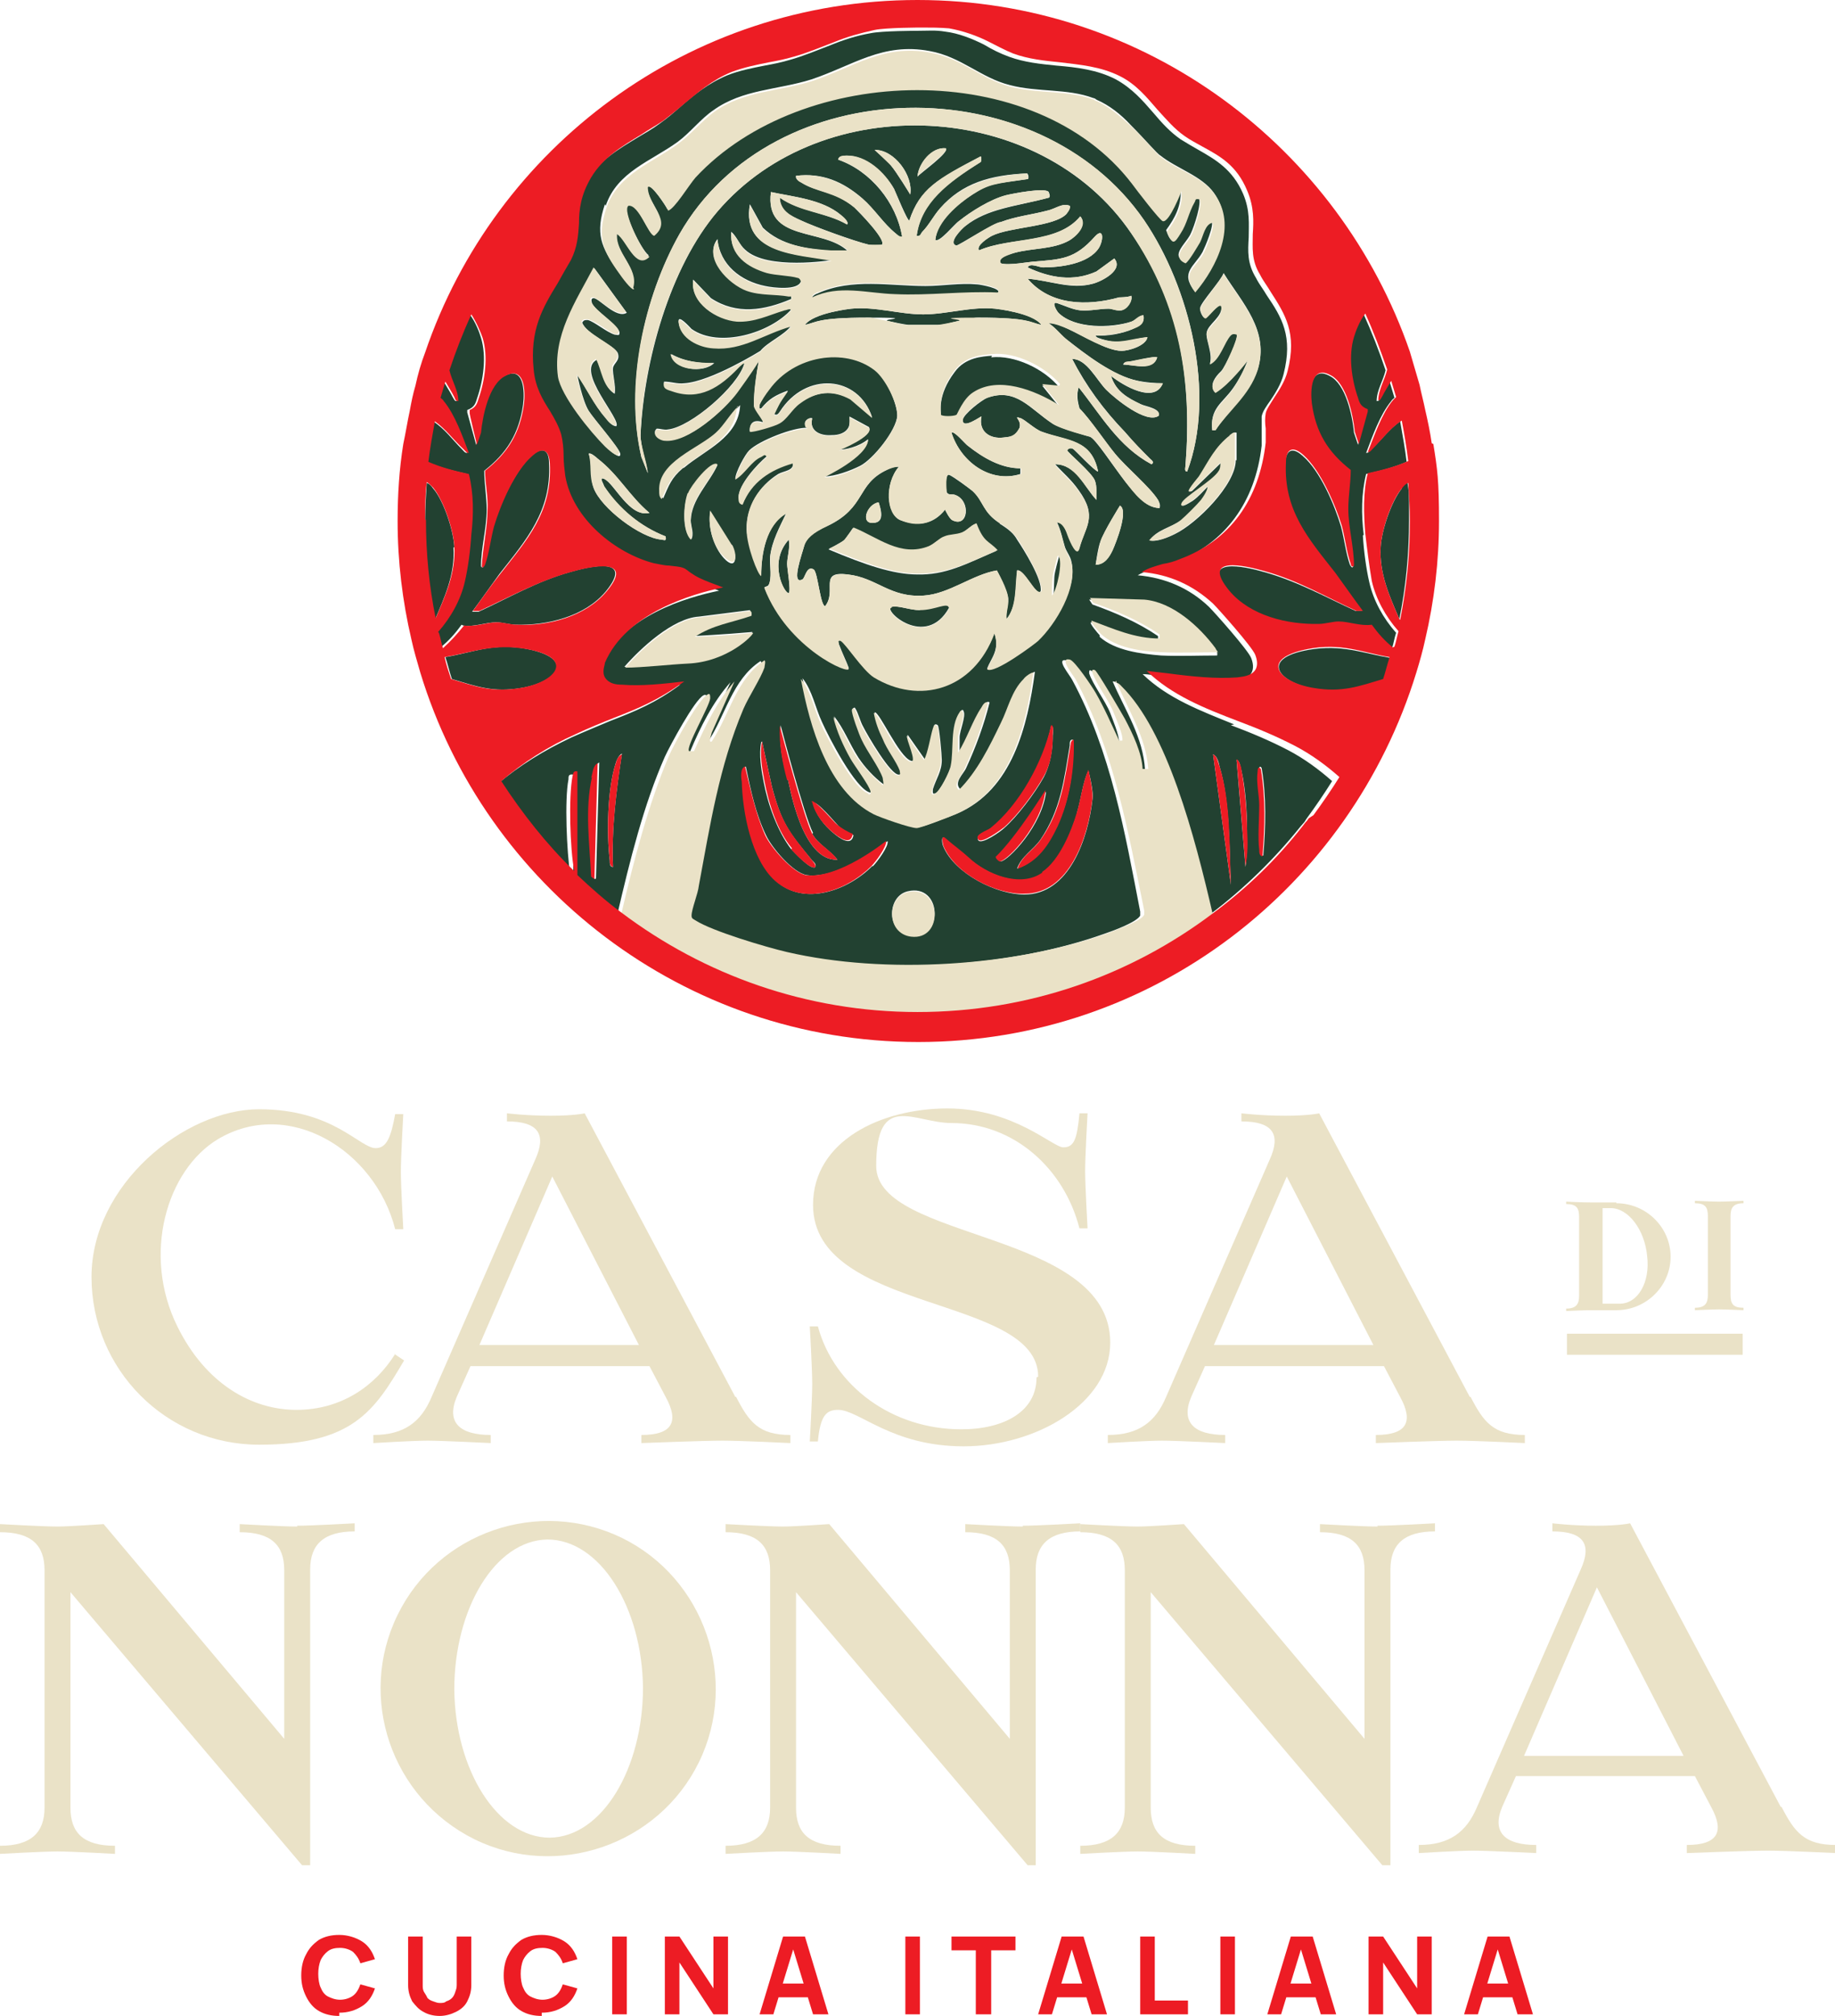 <?xml version="1.0" encoding="UTF-8"?> <svg xmlns="http://www.w3.org/2000/svg" id="Layer_1" version="1.1" viewBox="0 0 226.6 248.8"><defs><style> .st0 { fill: none; } .st1 { fill: #eae2c7; } .st2 { fill: #ed1c24; } .st3 { fill: #224131; } </style></defs><g><path class="st0" d="M135.5,12.3c1.5.7,3,1.9,4.2,3.1-1.2-1.3-2.6-2.4-4.2-3.1Z"></path><path class="st3" d="M152.4,89.4c-4.2-1.7-8.2-3.2-11.3-6.2.8,0,1.7.2,2.6.3,2.9.4,5.9.7,8.6.5.8,0,1.7-.1,2.2-.9.4-.6.2-1.4,0-1.9-.4-1-4.5-5.6-5.2-6.3-2.4-2.3-5.4-3.6-8.8-3.9.8-.5,1.7-.7,2.6-1,.7-.2,1.4-.4,2.1-.6,6.1-2.4,9.8-7.4,10.6-14.4,0-.6,0-1.1,0-1.7,0-.7,0-1.3,0-1.9.1-.6.6-1.3,1.1-2,.6-.9,1.3-2,1.6-3.2,1.2-4.7-.2-7-2.1-9.8-.4-.7-.9-1.3-1.3-2.1-1.1-1.8-1-3.3-.9-5,0-1.6.2-3.3-.7-5.4-1.3-3-3.4-4.2-5.5-5.4-.7-.4-1.4-.8-2.2-1.3-1.3-.9-2.3-2-3.4-3.3-1.3-1.5-2.6-3-4.6-4.1-2.3-1.2-4.9-1.5-7.3-1.7-2-.2-4-.4-5.9-1.1-1.1-.4-2.1-.9-3.1-1.5-1.4-.7-3.1-1.4-4.8-1.6-1.2-.2-2.1-.1-3.4-.1,0,0-4.4,0-5.8.3-1.7.3-3.3.8-5,1.5-1.6.6-3.2,1.3-5,1.8-1,.3-2,.5-3.1.7-1.5.3-3.1.6-4.6,1.2-2.4,1-4.2,2.5-5.8,3.9-.8.7-1.6,1.4-2.6,2.1-.8.6-1.7,1.1-2.7,1.7-2.3,1.4-4.7,2.8-6.2,5.3-1.3,2.1-1.4,3.9-1.5,5.7,0,1.5-.2,2.9-1,4.5-.5,1-1.1,1.9-1.6,2.8-1.8,3.1-3.4,5.8-3,10.7.2,2.1,1.2,3.7,2,5.1.6,1,1.2,1.9,1.4,2.9.2.8.3,1.8.3,2.7,0,.8,0,1.6.2,2.4,1,5.4,6.4,9.6,10.9,10.8.6.2,1.3.2,1.9.3.7,0,1.3.2,1.8.3.3,0,.6.3.9.6.3.2.6.5,1,.6.4.2.9.4,1.4.6.5.2,1.1.4,1.6.6-3.9.8-12,3.1-14.6,9.3-.1.3-.5,1.1,0,1.8.4.7,1.4.8,2.1.9,2.4.2,5.1-.1,7.7-.4-3.1,2.3-5.6,3.3-8.7,4.5-1.4.6-2.9,1.2-4.7,2-3.4,1.6-6.5,3.5-9.2,5.8,2.6,4,5.6,7.8,9,11.1,0,0,0,0,0-.1-.4-2.6-.7-9.1-.2-11.6,0-.4,0-.7.6-.6v12.8c1.7,1.6,3.5,3.2,5.4,4.6,1.6-6.9,3.3-13.7,5.9-19.6.6-1.3,3.7-7.1,4.8-7.6.4-.2.4.3.3.5-.2,1-3.1,6.1-2.6,6.5h.6c1.3-3.1,2.8-6.1,5-8.6l-2.8,6.3c0,0-.5,1.4,0,1.1,2.2-3.3,3-7.7,6.5-10,.3.1,0,.7,0,.9-.5,1.5-1.9,3.5-2.6,5.1-3,7.1-4.2,14.3-5.5,21.8-.2,1-.9,2.9-.9,3.7,0,.4.2.5.5.6,2,1.4,8.7,3.3,11.3,3.9,12.1,2.8,28.1,1.8,39.8-2.4.9-.3,3.9-1.4,4.3-2.2v-.5c-1.9-9.8-3.6-19.7-8.4-28.6-.3-.6-2.1-2.7-.7-2.4.5.1,2.7,3.4,3.2,4.1,1.1,1.9,2,4,2.9,6h.4c0-.9-.8-2.8-1.1-3.6-.6-1.5-2.2-3.6-2.6-4.9,0-.3,0-.5.3-.3.3.2,3.3,5.3,3.7,6,1,1.9,2,4.2,2.2,6.3h.7c-.2-4.1-2.5-7.5-4-11,.4,0,.5.2.8.4,5.6,5.5,9,18.3,11.3,28.3,4.1-3.1,7.9-6.8,11.1-10.8.6-.7.4-.4.7-.9,0,0,0,0,0,0,1.1-1.5,2.2-3.1,3.2-4.7-1.7-1.5-3.5-2.8-5.4-3.8-2.3-1.2-4.7-2.2-7.1-3.1ZM73.5,108.5l-.4-.3c-.1-4.1-.8-8.2.1-12.3.1-.6.2-1.5.8-1.8l-.4,14.3ZM75.7,107c-.4,0-.4-.4-.4-.8-.4-3.3-.3-8.7.7-11.9.1-.4.4-1.1.8-1.3-.7,4.6-1.3,9.2-1.1,13.9ZM152.6,56.8c0,3-4.8,7.8-7.5,9.1-.8.4-2.2,1-3.1.8.8-1.3,2.6-1.6,3.9-2.5.6-.5,2-1.9,2.5-2.5.3-.3.9-1.2.8-1.7-.6.6-1.2,1.3-1.9,1.8-.2.1-1.6,1.1-1.3.3.3-.7,3.9-2.8,4.6-4,.2-.4.3-.6.2-1l-3.6,3.5c-1.1.5.9-1.8,1-1.9,1.2-1.9,1.9-3.6,3.8-5,.2-.2.3-.4.7-.3v3.4ZM139.7,28.8c-11.3-16.6-38.1-17.9-51.1-2.7-5.9,6.9-9.1,18.6-9.5,27.6,0,1.4.7,3.3.9,4.7l-.8-2c-2-8.8.3-19.7,4.7-27.5,11.6-20.3,44.3-20.7,57.4-1.7,5.6,8.2,8.9,21.4,5.3,31-.4,0-.2-.5-.2-.8.8-10.5-.6-19.8-6.7-28.6ZM142.9,44.1c-.5,1.7-2.9.9-4.2.9,0-.3.6-.3.8-.4.5,0,3.2-.7,3.3-.5ZM113.3,21.8c.1-1.6,1.8-3.7,3.5-3.5.5.5-3.2,3.1-3.5,3.5ZM112.4,24s-1.7-2.8-2.4-3.6c-.4-.5-2-1.9-2-1.9,2.5,0,4.8,3.2,4.4,5.5ZM155.3,45.6c-1,3-3.6,5-5.2,7.5h-.4c-.3-2.7,1.2-3.3,2.5-5.1.8-1.1,1.4-2.3,1.9-3.6,0,0-2.2,3-4,4,0,0-1.2-.8.7-2.6.5-.5,2.3-4.3,1.9-4.6-.3,0-.4,0-.7.1-.8.8-1.3,3-2.6,3.6.4-1.2-.5-2.9-.4-3.8.1-1.1,2.1-2,1.8-3.4-.3-.3-1.6,1.4-1.9,1.5-.4.2-.8-1-.7-1.2.1-.7,2.6-3.4,2.9-4.3,2.3,3.7,5.7,7.1,4.2,11.9ZM74.8,25.4c1.4-4.2,5.6-5.5,8.9-7.9,1.5-1.1,2.9-2.9,4.4-3.9,3.6-2.6,8-2.5,12.1-3.8,5.1-1.7,8.8-4.6,14.6-3.5,3.9.7,6.3,3.3,9.9,4.2,3.4.9,7.1.4,10.3,1.6.1,0,.3.1.4.2,1.6.7,3,1.8,4.2,3.1,1.8,1.8,3.3,3.6,3.7,3.8,2,1.6,5.1,2.5,6.6,4.6,2.8,3.9.3,9-2.4,12.1-1.8-2.3,0-3,1-4.8.3-.6,1.5-3.4,1.1-3.8-.9.2-1.1,1.6-1.5,2.4-.3.5-1.4,2.4-1.8,2.6-1.9-.8.3-2.3.8-3.6.3-.6,1.4-3.8.9-4.3-.6-.1-.4.1-.6.4-.6,1.2-.9,2.6-1.7,3.8-.8,1.3-1.1,1.5-1.7-.2,1.1-1.5,1.9-3,1.8-5,0,0-1.5,3.9-2.3,3.7-.3,0-3.2-3.9-3.8-4.6-12.1-15.7-40.9-14.8-53.9-.8-.8.8-2.6,3.9-3.4,4.1-.1-.3-2.1-3.3-2.5-2.9,0,2.3,3,4,.8,6-.7,0-1.9-4-3.2-3.7-.8.6,1.7,5.7,2.6,6.3-1.7,1.8-2.7-2-4-2.8-.2,2.5,2.7,4.3,2,6.6-.3.3-1.6-1.6-1.8-1.9-2.1-2.9-2.8-4.6-1.6-8.2ZM69,46.6c-.7-5.1,2.1-9.3,4.4-13.5l4,5.5c-1.3.8-3.4-1.8-4.1-1.8-.3,0-.3.3-.2.6.5,1.1,3.5,2.9,3.4,3.7,0,.4-.3.2-.6.2-1-.3-2.5-1.6-3.3-1.8-.4,0-.5,0-.7.3.4,1.4,4.1,2.9,4.4,3.8.3.9-.5,1.2-.6,1.8-.1.7.4,2.3.2,3.2-1.4-.9-1.5-2.8-2.2-4.2-2.7,1.4,3.1,7.4,2.4,8.2-.5,0-1-.6-1.3-1-1.4-1.6-2.3-3.6-3.5-5.3,0,0,.6,3.1,1.4,4.4.7,1.1,3.8,4.6,3.9,5.3.1.9-1.5-.6-1.7-.8-1.8-1.8-5.4-6.1-5.8-8.6ZM81.7,66.6c-2.6-.2-7.5-3.9-8.4-6.4-.5-1.5-.1-2.8-.6-4.2.2-.2.9.4,1.1.6,2.6,2,3.9,4.6,6.4,6.7-2.5.6-4.3-3.6-5.6-4.2-.7-.3,0,.7,0,.9,1.8,2.8,4.5,5,7.6,6.2,0,.6,0,.5-.5.4ZM84.3,57.8c-1.4,1.2-1.7,2.1-2.4,3.7-.4-.3-.3-.6-.3-1-.2-3.6,4.8-5.1,7-7.2,1-.9,1.8-2.4,2.8-3.3-.2,4-4.3,5.5-6.9,7.7ZM85.4,66.6c-1.2-1.1-1-4.4-.4-5.7.3-.7,2.9-4.1,3.6-3.5-1,2.2-3.2,4.2-3.3,6.8,0,.8.5,1.7,0,2.5ZM87.7,63.1l2.7,4.3c.7,1.3.5,3.1-1,1.5-1.3-1.4-2-3.9-1.7-5.7ZM84.8,81.8c-2.1.1-5.6.5-7.7.5,2-2.3,6-6,9.2-6.2l6.3-.8c0,.1.2.2.2.4v.2c-2.7.9-4.8,1.1-7.1,2.6,0,0,3.8-.2,7.2-.5.2.1-3,3.5-8.1,3.8ZM94.1,91.5l1.2,5.5c1.2,4.6,2.1,5.7,5,9.2.2.2.5.4.4.8-.5.5-2.6-1.8-3-2.2-1.7-2.2-2.9-5.6-3.4-8.3-.3-1.5-.6-3.4-.3-4.9ZM107.6,97.6c-.1-.7-2-3.1-2.5-4.1-.9-1.5-1.7-3.3-2.1-5.1,1.2,1.5,1.9,3.4,3,5.1.8,1.2,1.9,2.4,3.1,3.3.2-.1,0-.7,0-.9-.5-1.4-1.9-3.2-2.6-4.7-.2-.6-1.3-3.3-1.2-3.7,0,0,.2-.3.3-.1.4.6.6,1.6,1,2.3.5,1,3.4,6,4.4,5.9.4,0,.2-.3.2-.6-.4-1.1-1.5-2.6-2.1-3.9-.4-1-.9-2.1-1.1-3.2.6-.1,3,5.5,4.5,6,1,.3-.7-2.9-.4-3.2l2.1,3c.5-.9.8-3,1.1-3.9,0-.2.1-.6.5-.3.2.2.5,3.7.5,4.3,0,1.4-.7,2.3-1.1,3.6,0,.3-.1.7.3.5.6-.2,1.9-2.9,2-3.5.4-1.9,0-4.9,1.1-6.6.2-.2.3-.3.4,0,.3.6-.5,2.4-.5,3.2v1.8c1.1-1.6,1.8-4,2.9-5.6.1-.2.5-.8.8-.5-.7,2.8-1.7,5.5-2.9,8.1-.3.7-1.6,1.8-.7,2.6,2.2-2.3,3.7-5.4,5.2-8.3.9-1.8,1.3-3.9,2.8-5.4.2-.2.9-.7,1.2-.8-.9,6.7-2.8,14.6-9.6,17.5-.7.3-4.3,1.7-4.8,1.7-.8,0-4.5-1.3-5.3-1.7-5.7-3-7.8-10.9-9-16.7,1.2,1.5,1.6,3.7,2.4,5.4.8,1.8,4.1,8.2,5.9,8.7.3,0,.4,0,.3-.3ZM128.9,95.9c-1.1,2-3.3,4.9-4.9,6.3-.4.4-2.8,2.1-3.2,1.5-.4-.7,1.1-1.1,1.5-1.4,3.7-2.8,6.6-8.2,7.5-12.7.4,0,.2,1,.2,1.2,0,.6,0,3-1.1,5.1ZM129.2,97.5c-.4,4.4-4.8,8.8-5.6,8.8-.2,0-.7-.4-.5-.5,2.7-2.5,6.2-8.3,6.2-8.3ZM105.4,103c-.2,1.6-1.8.4-2.5-.2-1.1-.9-2.2-2.3-2.5-3.7.4-.4,2.8,2.5,3.2,2.9.5.4,1.2.9,1.9,1.1ZM100.3,102.9c.7,1.3,2.2,2,3.1,3.2-4.4.2-5.9-9.2-6.1-9.9-.7-2.2-1.1-4.4-.9-6.7,0,0,2.9,11.2,4,13.3ZM107.7,106.9c-3,3-8.4,5-11.9,1.8-2.9-2.6-3.9-8.5-4.1-12.2,0-.6-.2-1.7.4-1.9.6,2.9,1.2,5.8,2.5,8.5.7,1.5,3.3,4.6,5,4.9,4.1.6,10-4.2,10-4.2.2.6-1.3,2.6-1.8,3.1ZM112.5,115.5c-3.1-.4-3-4.9-.4-5.5,4.2-1,4.5,5.9.4,5.5ZM133,100.3c.5-1.7.7-3.7,1.4-5.2,0,0,.7,2.6.5,3.6-.5,4.6-2.8,11.7-8.4,11.7-3.5,0-8.6-2.6-10-5.9-.2-.4-.3-1.5.2-1,1.4,1.2,1.9,1.5,2.9,2.4,2.2,2,6.4,3.8,9.1,1.9,2.1-1.4,3.6-5.1,4.3-7.4ZM132.1,91.9c0-.2,0-.7.4-.6.1,3.7-.4,7.4-2,10.7-1.1,2.3-2.4,4.3-4.9,5.2.5-1.5,2-2.3,2.9-3.6,2.5-3.7,2.9-7.4,3.6-11.6ZM133.3,67.6c-.3,1.1-1.1-.6-1.5-1.7-.2-.6-.6-1.5-1.3-1.5.5,1,.7,2.1,1,3.1.2.6.7,1.2.8,1.8.8,3.1-2,7.6-4.1,9.7-.3.3-5.5,4.3-6.3,3.5.5-1.3,1.6-2.3.9-4.4-2.6,7-9.3,8.7-14.9,5.4-1.4-.9-3.5-4.2-4.1-4.5-.4-.2-.3.2-.2.5.4,1.1,1,2.3,1.2,2.9.3.9-7.5-2.4-10.4-9.9,0-.1.4-.1.5-.3.5-.8.1-2.5.2-3.5.2-1.9,1.2-3.7,2-5.4-2.5,1.5-3.1,5-3.1,7.7-.3-.1-1.7-3.8-1.8-5.7,0-2.8,1.5-5.3,3.9-6.8.7-.4,2-.4,1.8-1.4-2.8.8-5.1,2.3-6.2,5.1-.4,0-.4-.4-.5-.8,0-1.6,2.3-4.1,3.5-5.1-.4-.5-.4-.2-.7,0-1.3.5-2.1,2.1-3.2,2.8,0-.8,1.2-3,1.7-3.5,1.2-1.2,5.5-2.9,7.2-2.8-.3-.2-.3-.4-.3-.6,0-.3.5-.7.9-.6-.4,1.6,1,2.2,2.4,2.1.8,0,1.7-.2,2.1-1,.2-.5.1-1.3.1-1.3l2.4,1.3c.7,1.1-3.7,2.8-3.7,2.8.7,0,2.4-.3,3.6-1.3-.1,2.1-5.4,4.6-5.4,4.6,1.3,0,3.2-.7,4.4-1.3,1.6-.8,4.5-4.4,4.6-6.2,0-1.6-1.5-4.8-2.8-5.7-3.6-2.7-9.9-1.9-13,2.4-.4.5-1,1.4-1.2,1.9,0,.2-.2.6.2.5,1-1.2,1.7-1.6,3.3-2.2-1.2,1.7-1.1,1.7-1.7,2.9.3.2.5,0,.7-.3,3.2-5,9.7-4.5,11.4.7l-2.7-2.3c-2.2-1.1-4.2-.9-6.2.5-1,.7-1.6,2-2.6,2.5-.5.3-3.2,1.1-3.6,1,0,0-.2-1.7,1.6-1.1.2-.2-1.1-1.6-1.1-2.1,0-.4,0-1.9.6-5.5-.9,1.4-2.3,3.4-2.6,3.8-1.6,2.2-6.1,6.4-9,6-.6,0-1.7-.8-1-1.4.5,0,.9.2,1.4.1,2.8-.3,8.6-5.3,9.4-8.1.1-.4-.5.1-.7.4-2.3,2.4-4.8,4.1-8.2,2.9-.6-.2-1.1-.4-1-1.1.9,0,1.6.3,2.5.2,3.3-.2,9.4-4,9.4-4,.9-1.1,2.9-1.9,3.8-3.1-3.3.9-6,2.9-9.6,2.7-1.8-.1-4.1-1.2-4.3-3.2-.1-1,1.4.7,1.6.9,3.4,2.4,9.7.5,12.3-2.4-.1-.3-.6,0-.8,0-2,.6-3.7,1.5-5.9,1.4-2.5-.1-5.8-2.3-5.4-5.1l2.2,2.3c3.2,2.1,6.6,1.5,9.9.1,0-.6,0-.4-.3-.4-1.7-.3-3.5,0-5.2-.7-2.1-.8-5.4-4-3.6-6.3.3,3.2,2.9,5.2,5.9,5.8.9.2,4.1.6,4.4-.6,0-.2-.1-.4-.4-.5-1-.3-2.7-.3-3.8-.6-2.4-.7-4.6-2.2-4.4-5,.7.6,1,1.6,1.7,2.2,2.7,2.6,10.7,1.3,10.7,1.3-4.2-.7-11.2-.8-10.1-6.9l1.6,2.9c2.3,2.2,5.4,2.6,8.4,2.9h2.1c-3-2.9-10.3-1.1-9.5-7.3,2.8.6,6.3.9,8.6,2.8.2.2,1.1.9.8,1.2-2.6-1.5-5.8-1.6-8.3-3.3,0,1.7,1.3,2.2,2.6,2.8,1.7.8,6.7,2.6,8.4,3,.5.1,1,.1,1.6,0,.6-.6-2.9-4.1-3.4-4.6-2.5-2.1-4.5-1.8-6.6-3.1-.3-.2-.7-.4-.6-.8,3.2-.4,5.8.7,8.2,2.8,1.5,1.3,2.6,3.1,4.1,4.3.2.2.4.5.8.4-.7-4.2-3.9-8.1-7.9-9.5.1-.5.6-.4,1-.5,2.5,0,4.7,2.1,5.9,4.1.2.4,1.7,4.1,1.9,3.9,1.3-3.9,3.5-5.1,8.8-7.9.1,0,.1.6,0,.7-4.1,2.5-7.4,5-7.9,9.1.5.1.5-.3.7-.5.8-.8,1.4-2,2.2-2.9,2.7-3.1,6.2-4.1,10.7-4.3.2,0,.3.7.1.7-4.2.6-4.7.5-6.8,1.9-1.9,1.2-4.4,3.3-4.6,5.6.5.4,2.4-2,2.9-2.3,1.5-1.2,3.9-2.7,5.8-3.2.8-.2,4.9-1,5.3-.4,0,0,.3.6,0,.7-4.1,1.1-7.5,1.3-10.3,3.5-.4.3-2.2,2.1-1.1,2.4.3,0,4.6-2.8,5.5-2.9,1.8-.7,3.8-.9,5.7-1.4,1-.2,1.9-1,2.8-.6.1.2-.3.8-.4,1-1.5,1.6-7,1.6-9.2,2.7-.4.2-2,1.2-1.6,1.8,3.9-1.7,9.6-.7,12.5-4.2.9,1-.5,2.5-1.4,3-2,1.1-4.5.9-6.7,1.5-.5.1-2.2.6-1.7,1.3.9.3,3.6-.2,3.9-.2,3.6-.3,5.2-.3,7.7-3.1,1.1-1.2,1.1.4.5,1.4-1.3,2-4.8,2.4-6.9,2.4-.5,0-1.6-.6-1.9,0,2.8,1.3,5.7,1.8,8.5.5l2.2-1.6c1.2,1.4-1.5,2.8-2.6,3.1-2.7.8-5.4-.4-8.1-.6,2.8,3.3,7.3,3.4,11.3,2.3,0,0,1.1,0,1.5-.2.2.7-.6,1.6-1.2,1.8-.6.1-1.1-.2-1.6-.2-1.1,0-2.3.3-3.5.2-1-.1-2-.6-2.9-.9-.7-.2,0,1,.2,1.2,2,2,6.5,1.9,9,1.1.6-.2,1-.7,1.5-.8.2,1-.5,1.3-1.3,1.7-1.4.6-3.1.9-4.6.8,0,.3.7.4.9.5,2.2.7,3.3,0,5.5-.3-.2,1.1-2.3,1.7-3.2,1.7-1.8,0-4.8-1.9-6.6-2.7-.7-.3-1.6-.8-2.4-.7.8.5,1.4,1.3,2.1,1.9,2.4,1.9,5.9,4.6,8.9,5.2,1,.2,2.1.3,3.1.3-1,2.6-4.9.3-6.4-.9.6,1.9,2,2.7,3.7,3.5.7.3,2.4.5,2.2,1.4-1.5,1.1-5.4-2.1-6.5-3.2-1.2-1.2-2.4-3.8-4.2-3.8,1.7,3.3,3.9,6.3,6.5,9,1.2,1.4,2.1,2.3,3.1,3.3.2.2.6.4.2.7-4.1-2.2-6.2-6-9-9.5-.3,1-.1,1.8.1,2.6,1.3,1.3,3.2,4.2,4.4,5.6,1.4,1.7,4.3,4.1,5.3,5.7.2.4.3.6.2,1-1.8,0-3.1-1.9-4.2-3.2-1.7-2.2-3.7-5.3-4.4-5.6,0,0-3.6-1-4.6-1.6-2.8-1.8-4.5-4.5-8.1-3.2-.7.3-2.9,2-3,2.7-.1,1.3,2.3-.5,2.3-.4-.4,1.9,1.1,2.8,2.7,2.6.8-.1,1.4,0,2-1.2.3-1-.9-1.5.1-1.2.6.2,1.8,1.4,2.7,1.7,3.2,1.2,6.1.9,6.9,4.9-.4,0-2.9-2.7-3.1-2.8-.3-.2-.7,0-.7.2,0,.2,3,2.7,3.4,3.7.3.8.1,1.6.2,2.4-1.5-1.6-2.5-4.4-5.1-4.4,1,1.1,2,1.9,2.9,3.2,2.4,3.3.8,4.5.1,7.1ZM82.9,43.7c1.6.9,3.5,1.2,5.3,1.1-1.3,1.3-4.9.9-5.3-1.1ZM137.4,67.9c-.4.8-1,1.8-2.1,1.8,0,0,.3-2.2.6-2.9.4-1.2,2.4-4.4,2.4-4.4,1.1.6-.5,4.6-.9,5.5ZM135.8,78.4c-.2-.2-1.3-1.5-1.1-1.6,2.7,1,5.3,2.2,8.3,2.2v-.5c-2.5-1.7-5.3-2.9-8.1-3.9l-.4-.6,6.7.2c3.5.2,6.8,3.3,8.8,6,.2.2.4.3.3.7-2.3,0-4.7.1-6.9,0-2.5-.2-5.7-.6-7.6-2.3ZM149.8,93.1c.5.2.7,1,.8,1.5,1.3,4.4,1.2,10,1.4,14.6l-2.2-16.1ZM153.8,107l-1.1-13.2c.4,0,.5,1,.6,1.3.5,2.1.7,5.2.7,7.4,0,1.5,0,3.1-.2,4.5ZM156,105.6c-.4,0-.4-.4-.4-.8-.2-1.7,0-3.8,0-5.5,0-1.3-.4-2.7-.2-4.2,0-.3.2-.7.4-.3.6,3.6.5,7.2.2,10.8Z"></path><path class="st3" d="M97.4,66.6c-2.6,2.9-.5,6.7,0,6.6.3-.3-.2-3-.2-3.6,0-.8.4-2,.2-3Z"></path><path class="st3" d="M113.6,75.3c-1.3,0-2.6-.6-3.5-.4-1.2.3,4.2,5.3,7.1.1-.1-.8-1.6.2-3.6.2Z"></path><path class="st3" d="M117.5,53.4c1.1,3.5,4.7,6.3,8.5,5.1v-.7c-2.4,0-4.6-1.3-6.5-2.8-.3-.2-1.7-1.9-2-1.6Z"></path><path class="st3" d="M122.5,43.9c-1.2.1-3.3.2-4.6,2-2.2,2.9-1.7,5-1.7,5.5.3.2,1.6.2,1.9,0,.1,0,.8-2,2.1-2.8,3.2-2.1,7.6-.3,10.6,1.6l-2.1-2.6,2.1.2c-1.9-2.3-5.5-4-8.4-3.7Z"></path><path class="st3" d="M123.5,64.6c-2.2-1.4-2-2.7-3.4-4-.5-.4-2.4-1.8-2.9-2-.5-.2-.4,1.8-.3,2.1.2.5.7.2,1.1.4,1.9.7,1.6,4.1-.4,3.1-.4-.2-.9-1.3-.9-1.3-1.4,1.8-3.3,2.1-5.5,1.3-1.7-.7-2-4.5-.2-6.6-.6,0-1,.1-1.5.4-3.8,1.8-2.5,4.6-7.3,6.9-2,.9-2.7,1.6-2.9,2.5-.2.8-1.7,4.9-.2,4.1.3-.1.5-1.8,1.4-1.2.5.4.8,4.5,1.4,4.5,1.5-1.9-.9-4.4,2.8-3.9,3.6.4,5.2,2.9,9.4,2.6,3.1-.2,6-2.6,9-3.1,0,0,1.3,2.4,1.4,3.5,0,.8-.3,1.6-.2,2.5,1.3-1.6,1.1-4,1.3-6,.9-.2,2.3,3.2,2.9,2.6.3-1.4-2.1-5.2-2.9-6.4-.4-.7-.9-1.2-2.2-2ZM108.5,62c.3.9.7,2.3-.4,2.5-2,.4-1.1-2.3.4-2.5ZM113.3,70.9c-3,0-6.5-1.2-11-3.1,0,0,1.5-.8,1.9-1.1.4-.4,1.1-1.5,1.1-1.5,3,1.2,5.8,3.7,9.3,2.3.7-.3,1.4-1,1.9-1.2.6-.2,1.4-.1,2.2-.5.7-.3,1-.8,1.7-1.1.9,2.5,1.5,2.1,2.6,3.3-3.7,1.6-6.2,3-9.8,2.9Z"></path><path class="st3" d="M110.5,36.4c4.2.2,8.5-.4,12.7-.2.7-.6-2.3-1.1-2.5-1.1-2.2-.2-4.3.2-6.4.2-4.4,0-9.1-1-13.3.9-.3.1-.7.3-.8.7,3.3-1.6,6.8-.6,10.2-.4Z"></path><path class="st3" d="M115.8,40.1c.8,0,1.7-.3,2.6-.5.8-.1,1.6-.4,2.4-.4,6.3,0,6.3.6,7.8.9-1-1.5-5.7-2-5.7-2-2.9-.3-6,.7-8.9.7s-5.9-1-8.9-.7c0,0-4.6.5-5.7,2,1.4-.3,1.5-.9,7.8-.9s1.6.2,2.4.4c.9.2,1.8.4,2.6.5.6,0,3,0,3.6,0Z"></path><path class="st3" d="M130,73.5c.6-.6,1.4-4.2.8-4.9,0,0-.6,2.1-.6,2.6,0,.4-.1,2.3-.1,2.3Z"></path><path class="st1" d="M146.4,57.4c0,.2-.2.8.2.8,3.6-9.5.3-22.7-5.3-31-13-19-45.8-18.6-57.4,1.7-4.4,7.8-6.8,18.7-4.7,27.5l.8,2c-.1-1.4-.9-3.3-.9-4.7.3-9,3.6-20.7,9.5-27.6,13-15.2,39.9-13.9,51.1,2.7,6,8.9,7.5,18.1,6.7,28.6Z"></path><path class="st1" d="M78.2,35.5c.7-2.4-2.2-4.2-2-6.6,1.2.8,2.3,4.5,4,2.8-.9-.6-3.4-5.7-2.6-6.3,1.3-.2,2.5,3.7,3.2,3.7,2.3-1.9-.8-3.7-.8-6,.4-.5,2.4,2.5,2.5,2.9.8-.2,2.6-3.2,3.4-4.1,13.1-14.1,41.9-14.9,53.9.8.5.7,3.5,4.6,3.8,4.6.8.2,2.3-3.7,2.3-3.7.2,1.9-.7,3.5-1.8,5,.7,1.7.9,1.5,1.7.2.8-1.2,1-2.6,1.7-3.8.2-.3,0-.5.6-.4.5.4-.6,3.6-.9,4.3-.6,1.3-2.7,2.8-.8,3.6.4-.2,1.5-2.1,1.8-2.6.4-.8.6-2.2,1.5-2.4.4.4-.8,3.3-1.1,3.8-1,1.8-2.8,2.4-1,4.8,2.7-3.2,5.2-8.3,2.4-12.1-1.5-2.2-4.6-3-6.6-4.6-.4-.2-1.8-2-3.7-3.8-1.3-1.2-2.7-2.4-4.2-3.1-.1,0-.3-.1-.4-.2-3.2-1.2-6.9-.7-10.3-1.6-3.6-.9-6-3.5-9.9-4.2-5.8-1.1-9.5,1.8-14.6,3.5-4.1,1.3-8.5,1.2-12.1,3.8-1.5,1.1-2.9,2.8-4.4,3.9-3.2,2.4-7.4,3.7-8.9,7.9-1.2,3.6-.5,5.3,1.6,8.2.2.3,1.5,2.1,1.8,1.9Z"></path><path class="st1" d="M76.5,55.9c-.1-.7-3.2-4.2-3.9-5.3-.8-1.3-1.4-4.4-1.4-4.4,1.2,1.7,2.1,3.7,3.5,5.3.3.4.8,1,1.3,1,.7-.7-5.1-6.7-2.4-8.2.7,1.4.8,3.3,2.2,4.2.3-.9-.3-2.5-.2-3.2,0-.6.9-.8.6-1.8-.3-.9-4-2.4-4.4-3.8.2-.3.3-.3.7-.3.9.1,2.4,1.4,3.3,1.8.2,0,.5.2.6-.2.2-.8-2.9-2.6-3.4-3.7-.1-.3-.2-.6.2-.6.7,0,2.8,2.5,4.1,1.8l-4-5.5c-2.2,4.2-5.1,8.4-4.4,13.5.4,2.4,4,6.8,5.8,8.6.2.2,1.8,1.7,1.7.8Z"></path><path class="st1" d="M74.6,60c-.1-.2-.7-1.2,0-.9,1.4.6,3.1,4.8,5.6,4.2-2.5-2.1-3.8-4.7-6.4-6.7-.2-.2-.9-.7-1.1-.6.4,1.4,0,2.7.6,4.2.9,2.5,5.8,6.2,8.4,6.4.5,0,.6.2.5-.4-3.1-1.2-5.7-3.4-7.6-6.2Z"></path><path class="st1" d="M148.2,38.1c0,.2.4,1.3.7,1.2.3-.1,1.6-1.9,1.9-1.5.3,1.5-1.7,2.4-1.8,3.4,0,.9.9,2.6.4,3.8,1.3-.6,1.8-2.8,2.6-3.6.2-.2.4-.2.7-.1.3.3-1.5,4.1-1.9,4.6-1.9,1.8-.7,2.6-.7,2.6,1.7-1,4-4,4-4-.5,1.3-1.2,2.5-1.9,3.6-1.3,1.8-2.8,2.5-2.5,5h.4c1.6-2.4,4.2-4.3,5.2-7.4,1.5-4.8-1.9-8.2-4.2-11.9-.4.9-2.8,3.7-2.9,4.3Z"></path><path class="st1" d="M150.4,80.7c0-.4-.2-.4-.3-.7-2-2.7-5.3-5.7-8.8-6l-6.7-.2.4.6c2.9,1,5.7,2.2,8.2,3.9v.5c-3.1,0-5.7-1.2-8.4-2.2-.2.2,1,1.5,1.1,1.6,1.9,1.8,5.1,2.2,7.6,2.3,2.3.1,4.7,0,6.9,0Z"></path><path class="st1" d="M151.9,53.7c-1.9,1.5-2.6,3.1-3.8,5,0,.1-2.1,2.4-1,1.9l3.6-3.5c0,.4,0,.7-.2,1-.7,1.2-4.3,3.2-4.6,4-.3.8,1.1-.2,1.3-.3.7-.5,1.3-1.2,1.9-1.8.1.4-.5,1.3-.8,1.7-.5.6-1.9,2-2.5,2.5-1.3,1-3,1.3-3.9,2.5.9.2,2.3-.4,3.1-.8,2.6-1.3,7.5-6,7.5-9.1v-3.4c-.4,0-.4.2-.7.3Z"></path><path class="st1" d="M92.8,76v-.2c0-.1,0-.2-.1-.4l-6.3.8c-3.2.2-7.2,3.9-9.2,6.2,2.1,0,5.6-.4,7.7-.5,5-.2,8.2-3.6,8.1-3.8-3.4.4-7.2.5-7.2.5,2.3-1.5,4.4-1.7,7-2.6Z"></path><path class="st1" d="M107.2,97.9c-1.8-.5-5.1-6.9-5.9-8.7-.8-1.8-1.2-4-2.4-5.4,1.1,5.8,3.3,13.8,9,16.7.8.4,4.5,1.7,5.3,1.7.5,0,4.1-1.4,4.8-1.7,6.8-2.9,8.7-10.8,9.6-17.5-.3,0-1,.5-1.2.8-1.5,1.5-1.9,3.6-2.8,5.4-1.4,2.9-2.9,6-5.2,8.3-.8-.7.4-1.8.7-2.6,1.2-2.6,2.2-5.3,2.9-8.1-.3-.4-.7.3-.8.5-1.1,1.6-1.8,3.9-2.9,5.6v-1.8c0-.8.9-2.6.6-3.2-.1-.3-.3-.2-.4,0-1.2,1.7-.7,4.7-1.1,6.6-.1.7-1.4,3.3-2,3.5-.4.2-.4-.2-.3-.5.3-1.2,1-2.2,1.1-3.6,0-.6-.2-4.1-.5-4.3-.3-.3-.4,0-.5.3-.3.9-.6,3-1.1,3.9l-2.1-3c-.2.3,1.4,3.5.4,3.2-1.6-.5-3.9-6.1-4.5-6,.2,1.1.6,2.2,1.1,3.2.5,1.3,1.7,2.8,2.1,3.9,0,.2.2.6-.2.6-1,0-3.9-4.9-4.4-5.9-.4-.7-.6-1.8-1-2.3-.1-.2-.3,0-.3.1-.1.4.9,3.1,1.2,3.7.7,1.5,2.1,3.3,2.6,4.7,0,.2.2.8,0,.9-1.2-1-2.2-2.1-3.1-3.3-1.1-1.6-1.7-3.5-3-5.1.4,1.7,1.2,3.5,2.1,5.1.5.9,2.4,3.4,2.5,4.1,0,.3,0,.4-.3.3Z"></path><path class="st1" d="M112.1,110.1c-2.6.6-2.7,5.1.4,5.5,4.1.5,3.8-6.4-.4-5.5Z"></path><path class="st1" d="M138.7,45c1.3,0,3.7.9,4.2-.9-.2-.2-2.9.4-3.3.5-.3,0-.9,0-.8.4Z"></path><path class="st1" d="M88.1,44.8c-1.8,0-3.7-.2-5.3-1.1.3,2,4,2.4,5.3,1.1Z"></path><path class="st1" d="M90.4,67.3l-2.7-4.3c-.3,1.9.3,4.4,1.7,5.7,1.6,1.6,1.7-.2,1-1.5Z"></path><path class="st1" d="M84.9,60.9c-.5,1.4-.7,4.6.4,5.7.4-.8-.1-1.7,0-2.5,0-2.5,2.3-4.6,3.3-6.8-.8-.6-3.4,2.8-3.6,3.5Z"></path><path class="st1" d="M91.2,50.1c-1,.9-1.8,2.4-2.8,3.3-2.2,2-7.2,3.6-7,7.2,0,.4,0,.7.3,1,.7-1.6,1.1-2.6,2.4-3.7,2.6-2.2,6.7-3.7,6.9-7.7Z"></path><path class="st1" d="M110,20.4c.7.8,2.4,3.6,2.4,3.6.4-2.3-2-5.6-4.4-5.5,0,0,1.5,1.4,2,1.9Z"></path><path class="st1" d="M113.3,21.8c.3-.5,4-3.1,3.5-3.5-1.8-.2-3.4,1.9-3.5,3.5Z"></path><path class="st1" d="M135.9,66.8c-.2.7-.6,2.9-.6,2.9,1.1,0,1.7-.9,2.1-1.8.4-.9,2-4.9.9-5.5,0,0-2,3.2-2.4,4.4Z"></path><path class="st1" d="M130.3,57.3c2.5,0,3.6,2.8,5.1,4.4,0-.8.1-1.6-.2-2.4-.4-1-3.3-3.4-3.4-3.7,0-.1.3-.4.7-.2.2,0,2.7,2.7,3.1,2.8-.8-4-3.7-3.8-6.9-4.9-.9-.3-2.1-1.5-2.7-1.7-1-.3.2.2-.1,1.2-.6,1.1-1.2,1.1-2,1.2-1.6.2-3.1-.7-2.7-2.6,0-.1-2.4,1.7-2.3.4,0-.7,2.3-2.5,3-2.7,3.6-1.3,5.3,1.3,8.1,3.2,1,.7,4.6,1.6,4.6,1.6.8.3,2.7,3.4,4.4,5.6,1,1.3,2.4,3.2,4.2,3.2,0-.4,0-.7-.2-1-1-1.6-3.9-4-5.3-5.7-1.2-1.5-3.1-4.3-4.4-5.6-.3-.8-.4-1.7-.1-2.6,2.8,3.5,4.9,7.3,9,9.5.4-.2,0-.5-.2-.7-1-1-1.9-1.9-3.1-3.3-2.6-2.7-4.8-5.6-6.5-9,1.8,0,3,2.5,4.2,3.8,1.1,1.1,5,4.3,6.5,3.2.3-.8-1.5-1-2.2-1.4-1.7-.8-3.1-1.6-3.7-3.5,1.5,1.1,5.3,3.5,6.4.9-1,0-2.2,0-3.1-.3-3-.6-6.5-3.3-8.9-5.2-.7-.6-1.3-1.4-2.1-1.9.7,0,1.7.4,2.4.7,1.7.8,4.8,2.7,6.6,2.7.9,0,3.1-.7,3.2-1.7-2.2.2-3.3.9-5.5.3-.3,0-.9-.2-.9-.5,1.5,0,3.2-.2,4.6-.8.8-.3,1.5-.6,1.3-1.7-.6,0-1,.6-1.5.8-2.5.9-7,.9-9-1.1-.2-.2-.9-1.4-.2-1.2.9.2,1.9.8,2.9.9,1.2.1,2.4-.2,3.5-.2.4,0,.9.3,1.6.2.7-.1,1.4-1.1,1.2-1.8-.4.2-1.5.2-1.5.2-3.9,1.1-8.5,1-11.3-2.3,2.7.2,5.3,1.3,8.1.6,1.1-.3,3.8-1.7,2.6-3.1l-2.2,1.6c-2.9,1.3-5.8.8-8.5-.5.3-.6,1.4,0,1.9,0,2.1,0,5.6-.4,6.9-2.4.6-1,.6-2.6-.5-1.4-2.5,2.8-4.1,2.8-7.7,3.1-.3,0-3,.5-3.9.2-.5-.7,1.2-1.1,1.7-1.3,2.2-.6,4.7-.4,6.7-1.5.9-.5,2.4-1.9,1.4-3-2.8,3.4-8.6,2.5-12.5,4.2-.4-.6,1.2-1.6,1.6-1.8,2.2-1.1,7.7-1.1,9.2-2.7.2-.2.6-.8.4-1-.9-.4-1.8.4-2.8.6-1.9.5-3.8.7-5.7,1.4-.9,0-5.2,3-5.5,2.9-1.1-.3.7-2.1,1.1-2.4,2.7-2.3,6.2-2.4,10.3-3.5.2,0,0-.7,0-.7-.4-.6-4.5.2-5.3.4-1.9.5-4.3,2-5.8,3.2-.4.3-2.4,2.8-2.9,2.3.3-2.3,2.8-4.4,4.6-5.6,2.1-1.3,2.7-1.3,6.8-1.9.2,0,0-.7-.1-.7-4.5.3-8,1.3-10.7,4.3-.8.9-1.4,2.1-2.2,2.9-.2.2-.2.6-.7.5.6-4.1,3.8-6.5,7.9-9.1.1,0,.1-.7,0-.7-5.4,2.8-7.5,4-8.8,7.9-.3.2-1.7-3.5-1.9-3.9-1.1-2-3.4-4.2-5.9-4.1-.4,0-.9,0-1,.5,4.1,1.4,7.2,5.3,7.9,9.5-.4,0-.5-.2-.8-.4-1.5-1.2-2.6-3-4.1-4.3-2.4-2-5-3.2-8.2-2.8,0,.4.3.7.6.8,2,1.3,4.1,1.1,6.6,3.1.6.5,4,4.1,3.4,4.6-.5,0-1,0-1.6,0-1.8-.4-6.7-2.2-8.4-3-1.3-.6-2.5-1.2-2.6-2.8,2.5,1.8,5.7,1.8,8.3,3.3.3-.3-.5-1-.8-1.2-2.3-1.9-5.8-2.2-8.6-2.8-.8,6.2,6.4,4.4,9.5,7.2h-2.1c-3-.2-6.1-.6-8.4-2.7l-1.6-2.9c-1,6.1,5.9,6.1,10.1,6.9,0,0-8,1.3-10.7-1.3-.6-.6-1-1.6-1.7-2.2-.2,2.8,2,4.3,4.4,5,1.1.3,2.8.3,3.8.6.2,0,.4.3.4.5-.3,1.2-3.4.8-4.4.6-3-.6-5.6-2.6-5.9-5.8-1.8,2.3,1.4,5.5,3.6,6.3,1.7.6,3.5.4,5.2.7.4,0,.4-.1.3.4-3.3,1.4-6.7,2-9.9-.1l-2.2-2.3c-.4,2.8,2.9,4.9,5.4,5.1,2.2.1,3.9-.8,5.9-1.4.2,0,.7-.3.8,0-2.6,2.9-9,4.8-12.3,2.4-.2-.1-1.7-1.9-1.6-.9.2,2,2.5,3.1,4.3,3.2,3.6.3,6.3-1.8,9.6-2.7-.9,1.2-2.8,1.9-3.8,3.1,0,0-6.1,3.8-9.4,4-.9,0-1.7-.1-2.5-.2-.2.8.4.9,1,1.1,3.4,1.2,5.9-.5,8.2-2.9.2-.2.8-.8.7-.4-.8,2.8-6.6,7.7-9.4,8.1-.5,0-.9,0-1.4-.1-.7.7.4,1.4,1,1.4,2.8.3,7.4-3.8,9-6,.2-.3,1.7-2.3,2.6-3.8-.7,3.6-.6,5.1-.6,5.5,0,.5,1.3,1.9,1.1,2.1-1.9-.6-1.6,1.1-1.6,1.1.4.1,3.1-.7,3.6-1,1-.5,1.6-1.8,2.6-2.5,2-1.5,4-1.7,6.2-.5l2.7,2.3c-1.7-5.3-8.2-5.7-11.4-.7-.2.3-.5.5-.7.3.6-1.2.5-1.2,1.7-2.9-1.6.6-2.3,1-3.3,2.2-.3,0-.2-.3-.2-.5.2-.5.8-1.4,1.2-1.9,3.1-4.3,9.4-5.2,13-2.4,1.3,1,2.9,4.1,2.8,5.7-.1,1.7-3,5.4-4.6,6.2-1.2.6-3.1,1.4-4.4,1.3,0,0,5.3-2.5,5.4-4.6-1.2,1-2.9,1.2-3.6,1.3,0,0,4.4-1.8,3.7-2.8l-2.4-1.3s.1.9-.1,1.3c-.4.8-1.3.9-2.1,1-1.4,0-2.8-.5-2.4-2.1-.4-.2-.9.2-.9.6,0,.3,0,.4.3.6-1.8,0-6,1.6-7.2,2.8-.5.5-1.6,2.7-1.7,3.5,1.2-.7,2-2.3,3.2-2.8.4-.2.4-.4.7,0-1.2,1-3.6,3.5-3.5,5.1,0,.3,0,.7.5.8,1.1-2.8,3.4-4.3,6.2-5.1.2,1-1.1,1-1.8,1.4-2.4,1.4-4,3.9-3.9,6.8,0,2,1.4,5.6,1.8,5.7,0-2.7.6-6.3,3.1-7.7-.8,1.7-1.8,3.5-2,5.4,0,1,.2,2.7-.2,3.5,0,.1-.5.1-.5.3,2.9,7.5,10.7,10.8,10.4,9.9-.2-.6-.8-1.8-1.2-2.9,0-.3-.2-.6.2-.5.6.3,2.7,3.6,4.1,4.5,5.6,3.4,12.3,1.6,14.9-5.4.7,2.1-.4,3.1-.9,4.4.8.7,6-3.2,6.3-3.5,2.2-2.1,4.9-6.6,4.1-9.7-.2-.6-.6-1.2-.8-1.8-.3-1-.5-2.1-1-3.1.7,0,1.1.9,1.3,1.5.4,1.1,1.2,2.8,1.5,1.7.7-2.7,2.3-3.9-.1-7.1-.9-1.3-1.9-2-2.9-3.2ZM97.4,73.2c-.5.1-2.6-3.8,0-6.6.2,1-.2,2.1-.2,3,0,.6.5,3.3.2,3.6ZM119.5,55c1.9,1.5,4.1,2.8,6.6,2.8v.7c-3.9,1.2-7.5-1.6-8.6-5.1.3-.3,1.7,1.4,2,1.6ZM130.8,47.6l-2.1-.2,2.1,2.6c-3.1-1.9-7.5-3.6-10.6-1.6-1.3.8-2,2.8-2.1,2.8-.4.2-1.7.2-1.9,0,0-.5-.5-2.6,1.7-5.5,1.4-1.8,3.4-1.9,4.6-2,2.9-.3,6.5,1.5,8.4,3.7ZM101,36.1c4.1-1.9,8.8-.9,13.3-.9,2,0,4.2-.4,6.4-.2.2,0,3.2.5,2.5,1.1-4.2-.2-8.5.4-12.7.2-3.4-.1-6.9-1.2-10.2.4,0-.4.4-.5.8-.7ZM109.6,39.6c-.8-.1-1.6-.4-2.4-.4-6.3,0-6.3.6-7.8.9,1-1.5,5.7-2,5.7-2,2.9-.3,6,.7,8.9.7s5.9-1,8.9-.7c0,0,4.6.5,5.7,2-1.4-.3-1.4-.9-7.8-.9s-1.6.2-2.4.4c-.9.2-1.8.4-2.6.5-.6,0-3,0-3.6,0-.8,0-1.7-.3-2.6-.5ZM110.1,74.9c.9-.2,2.2.4,3.5.4,2,0,3.5-1.1,3.6-.2-2.9,5.1-8.3.2-7.1-.1ZM128.5,73c-.6.5-2-2.8-2.9-2.6-.3,1.9,0,4.4-1.3,6-.1-.8.3-1.6.2-2.5,0-1.1-1.4-3.5-1.4-3.5-3,.5-5.9,2.9-9,3.1-4.2.3-5.8-2.2-9.4-2.6-3.7-.4-1.3,2-2.8,3.9-.6,0-.9-4.1-1.4-4.5-.8-.6-1.1,1-1.4,1.2-1.5.8,0-3.3.2-4.1.3-.9,1-1.6,2.9-2.5,4.8-2.3,3.5-5.1,7.3-6.9.5-.2,1-.4,1.5-.4-1.8,2.1-1.6,5.9.2,6.6,2.1.9,4,.5,5.5-1.3,0,0,.6,1.2.9,1.3,1.9,1,2.3-2.3.4-3.1-.5-.2-1,.1-1.1-.4,0-.3-.2-2.2.3-2.1.5.1,2.4,1.6,2.9,2,1.4,1.3,1.2,2.6,3.4,4,1.3.8,1.7,1.3,2.2,2,.8,1.2,3.1,5,2.9,6.4ZM130.7,68.6c.6.7-.2,4.3-.8,4.9,0,0,0-1.9.1-2.3,0-.4.6-2.6.6-2.6Z"></path><path class="st1" d="M108.1,64.5c1-.2.7-1.6.4-2.5-1.5.2-2.4,2.9-.4,2.5Z"></path><path class="st1" d="M120.5,64.6c-.7.3-1,.8-1.7,1.1-.8.3-1.5.2-2.2.5-.6.2-1.2.9-1.9,1.2-3.5,1.4-6.3-1.1-9.3-2.3,0,0-.8,1.1-1.1,1.5-.4.4-1.9,1.1-1.9,1.1,4.6,1.9,8,3.1,11,3.1,3.6,0,6.1-1.3,9.8-2.9-1.1-1.2-1.7-.9-2.6-3.3Z"></path><path class="st1" d="M137.8,84c1.5,3.6,3.7,6.9,4,10.9h-.7c-.1-2-1.2-4.3-2.2-6.2-.4-.7-3.4-5.9-3.7-6-.3-.1-.4,0-.3.3.4,1.3,2,3.4,2.6,4.9.3.8,1.2,2.7,1.1,3.5h-.4c-.9-1.9-1.8-4-2.9-5.9-.4-.7-2.6-4-3.2-4.1-1.4-.3.4,1.9.7,2.4,4.8,9,6.5,18.8,8.5,28.6v.5c-.4.8-3.4,1.8-4.3,2.2-11.7,4.2-27.7,5.2-39.8,2.4-2.6-.6-9.3-2.6-11.3-3.9-.3-.2-.5-.2-.5-.6,0-.8.8-2.7.9-3.7,1.4-7.5,2.5-14.7,5.5-21.8.7-1.6,2.1-3.7,2.6-5.1,0-.2.2-.8,0-.9-3.5,2.3-4.3,6.7-6.5,10-.5.3,0-1,0-1.1l2.8-6.3c-2.2,2.5-3.6,5.5-5,8.6h-.6c-.5-.4,2.5-5.5,2.6-6.5,0-.3,0-.7-.3-.5-1.1.5-4.2,6.2-4.8,7.6-2.5,5.9-4.3,12.7-5.9,19.6,10.2,7.7,22.9,12.3,36.6,12.3s26.4-4.6,36.5-12.2c-2.3-10-5.7-22.8-11.3-28.3-.2-.2-.4-.5-.8-.4Z"></path><path class="st2" d="M73.1,95.9c-.9,4.1-.3,8.1-.1,12.3l.4.3.4-14.3c-.6.3-.6,1.2-.8,1.8Z"></path><path class="st2" d="M155.3,95.2c-.2,1.4.2,2.9.2,4.2,0,1.7-.2,3.9,0,5.5,0,.3,0,.7.4.8.3-3.6.4-7.2-.2-10.8-.3-.4-.4,0-.4.3Z"></path><path class="st2" d="M153.3,95c0-.3-.3-1.2-.6-1.3l1.1,13.2c.3-1.4.3-3.1.2-4.5,0-2.2-.3-5.3-.7-7.4Z"></path><path class="st2" d="M149.8,93.1l2.2,16.1c-.2-4.6,0-10.2-1.4-14.6-.2-.5-.3-1.3-.8-1.5Z"></path><path class="st2" d="M76,94.3c-1,3.2-1.1,8.5-.7,11.9,0,.3,0,.7.4.8-.2-4.7.4-9.3,1.1-13.9-.5.2-.7.8-.8,1.3Z"></path><path class="st2" d="M128.7,107.7c-2.7,1.9-6.9.2-9.1-1.9-1-.9-1.5-1.2-2.9-2.4-.5-.4-.3.7-.2,1,1.4,3.4,6.4,6,10,5.9,5.6,0,7.9-7.1,8.4-11.7.1-1.1-.5-3.6-.5-3.6-.7,1.6-.9,3.5-1.4,5.2-.7,2.4-2.2,6-4.3,7.4Z"></path><path class="st2" d="M123,105.8c-.1.1.4.6.5.5.8,0,5.2-4.4,5.6-8.8,0,0-3.5,5.7-6.2,8.3Z"></path><path class="st2" d="M100.3,99c.3,1.4,1.4,2.8,2.5,3.7.7.6,2.3,1.8,2.5.2-.6-.2-1.4-.7-1.9-1.1-.4-.3-2.8-3.2-3.2-2.9Z"></path><path class="st2" d="M97.7,104.8c.3.4,2.5,2.7,3,2.2,0-.4-.2-.5-.4-.8-2.8-3.5-3.8-4.6-5-9.2l-1.2-5.5c-.3,1.5,0,3.4.3,4.9.5,2.7,1.6,6.2,3.4,8.3Z"></path><path class="st2" d="M97.3,96.2c.2.7,1.7,10.1,6.1,9.9-.8-1.2-2.4-1.9-3.1-3.2-1.1-2.2-4-13.3-4-13.3-.1,2.3.3,4.5.9,6.7Z"></path><path class="st2" d="M99.5,108c-1.6-.3-4.3-3.4-5-4.9-1.2-2.7-1.8-5.6-2.5-8.5-.6.2-.5,1.3-.4,1.9.1,3.8,1.2,9.6,4.1,12.2,3.6,3.2,8.9,1.2,11.9-1.8.5-.5,2-2.5,1.8-3.1,0,0-5.9,4.8-10,4.2Z"></path><path class="st2" d="M125.7,107.2c2.5-.9,3.8-2.9,4.9-5.2,1.5-3.3,2.1-7.1,2-10.7-.3,0-.4.4-.4.6-.7,4.2-1.1,8-3.6,11.6-.9,1.4-2.4,2.1-2.9,3.6Z"></path><path class="st2" d="M129.8,89.5c-1,4.5-3.9,9.8-7.5,12.7-.4.3-2,.8-1.5,1.4.4.6,2.8-1.2,3.2-1.5,1.6-1.4,3.8-4.3,4.9-6.3,1.2-2.1,1.1-4.5,1.1-5.1,0-.3.2-1.2-.2-1.2Z"></path><path class="st3" d="M173.1,60.3c-1.3,1.6-2.5,5.2-2.6,7.2-.2,3.3,1.1,6.1,2.3,8.9.8-3.9,1.2-8,1.2-12.2s0-3.1-.2-4.7c-.2.1-.5.4-.8.7Z"></path><path class="st3" d="M161.6,80.2c-6.2,1.1-3.6,4.1.7,4.8,3.6.6,5.6-.2,8.6-1.1.3-.9.6-1.8.8-2.7-3.5-.6-6-1.7-10.1-1Z"></path><path class="st3" d="M168.4,66c-.3-2.5-.3-5.1.3-7.5,1.8-.4,3.4-.8,5-1.5-.2-1.7-.5-3.3-.8-5-1.4,1-2.2,2.2-3.6,3.5-.2.2-.3.4-.6.4.8-2.1,1.7-4.7,3.1-6.4.1-.2.3-.3.4-.4-.2-.7-.4-1.3-.6-2-.4.7-.8,1.3-1.1,1.9-.1.2-.1.5-.5.5,0-1.3.8-2.5,1.1-3.8-.8-2.4-1.7-4.7-2.7-6.9-.6.9-1.2,2.3-1.4,2.9-.7,2.3-.3,5.2.5,7.5.2.7.4,1.1,1.1,1.4v.3c.1,0-.9,4-.9,4l-.5-1.5c-.2-2.1-1-6-3-7-2.4-1.3-2.5,1.9-2.3,3.5.5,3.6,2,6,4.8,8.2,0,1.6-.4,3.2-.3,4.8,0,2.3.6,4.7.7,7-.1.3-.3,0-.4-.2-.5-1.4-.7-3.2-1.1-4.7-.8-2.7-2.6-6.9-4.7-8.7-1.3-1.2-2.1-.8-2.2.9-.3,6,2.8,9.4,6.1,13.6,1.2,1.5,2.3,3.1,3.4,4.6h-.8c-3.7-1.7-7.3-3.7-11.3-4.8-2.4-.7-8-1.9-4.4,2.4,2.6,3.1,7.2,4.3,11.1,4.1.7,0,1.7-.3,2.4-.3,1.3,0,2.7.6,4.1.4.8,1,1.6,1.9,2.6,2.8.2-.6.3-1.3.5-1.9-1.6-1.8-2.8-4-3.3-6.2-.4-1.7-.7-4-.8-5.8Z"></path><path class="st3" d="M64.4,84.9c4.3-.7,6.8-3.6.7-4.8-4.1-.8-6.6.4-10.1,1,.3.9.5,1.8.8,2.7,3,.9,5.1,1.7,8.6,1.1Z"></path><path class="st3" d="M57.2,77.2c1.4.2,2.8-.4,4.1-.4.7,0,1.7.3,2.4.3,3.9.1,8.5-1,11.1-4.1,3.6-4.4-2-3.1-4.4-2.4-4,1.1-7.6,3.2-11.3,4.9h-.8c1.2-1.6,2.3-3.2,3.4-4.7,3.3-4.2,6.4-7.7,6.1-13.6,0-1.8-.9-2.1-2.2-.9-2.1,1.9-3.9,6.1-4.7,8.7-.4,1.5-.6,3.3-1.1,4.7,0,.2-.2.5-.4.2,0-2.3.7-4.7.7-7,0-1.6-.3-3.2-.3-4.8,2.8-2.2,4.3-4.6,4.8-8.2.2-1.6.1-4.8-2.3-3.5-2,1-2.8,5-3,7l-.5,1.5-1.1-4v-.3c.8-.3,1-.7,1.2-1.4.8-2.3,1.2-5.2.5-7.5-.2-.7-.7-2-1.4-2.9-1,2.2-1.9,4.6-2.7,6.9.3,1.3,1.1,2.5,1.1,3.8-.3,0-.3-.2-.5-.5-.3-.6-.7-1.2-1.1-1.9-.2.7-.4,1.3-.6,2,.1.1.3.3.4.4,1.4,1.7,2.3,4.4,3.1,6.4-.3,0-.4-.2-.6-.4-1.3-1.3-2.1-2.5-3.6-3.5-.3,1.6-.6,3.3-.8,5,1.6.7,3.2,1.1,5,1.5.6,2.4.5,5,.3,7.5-.2,1.7-.5,4.1-.8,5.8-.5,2.2-1.7,4.4-3.3,6.2.2.7.3,1.3.5,1.9,1-.8,1.8-1.7,2.6-2.8Z"></path><path class="st3" d="M56.1,67.5c-.1-2-1.3-5.7-2.6-7.2-.3-.4-.5-.6-.8-.7-.1,1.5-.2,3.1-.2,4.7,0,4.2.4,8.2,1.2,12.2,1.2-2.8,2.5-5.6,2.3-8.9Z"></path><path class="st2" d="M176.8,54.7c-.2-1.4-.5-2.8-.8-4.1-.2-1-.5-2.1-.7-3.1-.4-1.4-.8-2.7-1.2-4.1C165.4,18.2,141.5,0,113.3,0s-52.2,18.2-60.8,43.5c-.5,1.3-.9,2.7-1.2,4.1-.3,1-.5,2-.7,3.1-.3,1.4-.5,2.7-.8,4.1-.5,3.1-.7,6.3-.7,9.5,0,5,.6,9.9,1.7,14.6.3,1.4.7,2.7,1.1,4.1,8,26.3,32.5,45.6,61.5,45.6s53.4-19.2,61.5-45.6c.4-1.3.8-2.7,1.1-4.1,1.1-4.7,1.7-9.6,1.7-14.6s-.2-6.4-.7-9.5ZM52.5,64.2c0-1.6,0-3.1.2-4.7.2.1.5.4.8.7,1.3,1.6,2.5,5.2,2.6,7.2.2,3.3-1.1,6.1-2.3,8.9-.8-3.9-1.2-8-1.2-12.2ZM54.1,78c1.6-1.8,2.8-4,3.3-6.2.4-1.7.7-4,.8-5.8.3-2.5.3-5.1-.3-7.5-1.8-.4-3.4-.8-5-1.5.2-1.7.5-3.3.8-5,1.4,1,2.2,2.2,3.6,3.5.2.2.3.4.6.4-.8-2.1-1.7-4.7-3.1-6.4-.1-.2-.3-.3-.4-.4.2-.7.4-1.3.6-2,.4.7.8,1.3,1.1,1.9.1.2.1.5.5.5,0-1.3-.8-2.5-1.1-3.8.8-2.4,1.7-4.7,2.7-6.9.6.9,1.2,2.3,1.4,2.9.7,2.3.3,5.2-.5,7.5-.2.7-.4,1.1-1.1,1.4v.3c-.1,0,.9,4,.9,4l.5-1.5c.2-2.1,1-6,3-7,2.4-1.3,2.5,1.9,2.3,3.5-.5,3.6-2,6-4.8,8.2,0,1.6.4,3.2.3,4.8,0,2.3-.6,4.7-.7,7,.1.3.3,0,.4-.2.5-1.4.7-3.2,1.1-4.7.8-2.7,2.6-6.9,4.7-8.7,1.3-1.2,2.1-.8,2.2.9.3,6-2.8,9.4-6.1,13.6-1.2,1.5-2.3,3.1-3.4,4.6h.8c3.7-1.7,7.3-3.7,11.3-4.8,2.4-.7,8-1.9,4.4,2.4-2.6,3.1-7.2,4.3-11.1,4.1-.7,0-1.7-.3-2.4-.3-1.3,0-2.7.6-4.1.4-.8,1-1.6,1.9-2.6,2.8-.2-.6-.3-1.3-.5-1.9ZM54.9,81.1c3.5-.6,6-1.7,10.1-1,6.2,1.1,3.6,4.1-.7,4.8-3.6.6-5.6-.2-8.6-1.1-.3-.9-.6-1.8-.8-2.7ZM161.6,101s0,0,0,0c-.3.5-.2.2-.7.9-3.2,4.1-6.9,7.7-11.1,10.8-10.2,7.7-22.8,12.2-36.5,12.2s-26.4-4.6-36.6-12.3c-1.9-1.4-3.7-3-5.4-4.6v-12.8c-.5-.1-.5.2-.6.6-.5,2.5-.3,9.1.2,11.6,0,0,0,0,0,.1-3.4-3.3-6.4-7.1-9-11.1,2.7-2.3,5.8-4.3,9.2-5.8,1.7-.8,3.2-1.4,4.7-2,3.1-1.2,5.5-2.2,8.7-4.5-2.6.3-5.3.6-7.7.4-.7,0-1.6-.1-2.1-.9-.4-.7,0-1.5,0-1.8,2.6-6.1,10.7-8.5,14.6-9.3-.5-.2-1.1-.4-1.6-.6-.5-.2-1-.4-1.4-.6-.4-.2-.7-.4-1-.6-.3-.2-.6-.5-.9-.6-.5-.2-1.1-.2-1.8-.3-.6,0-1.3-.2-1.9-.3-4.6-1.2-10-5.4-10.9-10.8-.1-.8-.2-1.6-.2-2.4,0-.9-.1-1.9-.3-2.7-.3-1-.8-1.9-1.4-2.9-.9-1.4-1.8-2.9-2-5.1-.5-4.9,1.1-7.6,3-10.7.5-.9,1-1.8,1.6-2.8.8-1.6.9-3,1-4.5,0-1.7.2-3.5,1.5-5.7,1.5-2.5,3.9-3.9,6.2-5.3.9-.6,1.8-1.1,2.7-1.7.9-.7,1.8-1.4,2.6-2.1,1.7-1.4,3.4-2.9,5.8-3.9,1.6-.6,3.1-.9,4.6-1.2,1.1-.2,2.1-.4,3.1-.7,1.8-.5,3.4-1.2,5-1.8,1.7-.7,3.2-1.1,5-1.5,1.4-.3,5.8-.3,5.8-.3,1.2,0,2.2,0,3.4.1,1.7.3,3.4.9,4.8,1.6,1,.5,2.1,1.1,3.1,1.5,1.9.7,3.9.9,5.9,1.1,2.4.3,4.9.5,7.3,1.7,2,1,3.3,2.6,4.6,4.1,1.1,1.2,2.1,2.4,3.4,3.3.7.5,1.5.9,2.2,1.3,2.2,1.2,4.2,2.3,5.5,5.4.9,2.1.8,3.9.7,5.4,0,1.7-.2,3.2.9,5,.4.8.9,1.4,1.3,2.1,1.8,2.8,3.3,5.1,2.1,9.8-.3,1.2-1,2.3-1.6,3.2-.5.8-1,1.5-1.1,2-.1.6-.1,1.2,0,1.9,0,.5,0,1.1,0,1.7-.8,7.1-4.4,12.1-10.6,14.4-.7.3-1.4.5-2.1.6-1,.3-1.8.5-2.6,1,3.4.3,6.3,1.6,8.8,3.9.7.7,4.8,5.3,5.2,6.3.2.5.4,1.3,0,1.9-.5.7-1.4.8-2.2.9-2.6.2-5.6-.1-8.6-.5-.9-.1-1.7-.2-2.6-.3,3.1,3,7.1,4.6,11.3,6.2,2.4.9,4.8,1.9,7.1,3.1,1.9,1,3.7,2.3,5.4,3.8-1,1.6-2.1,3.2-3.2,4.7ZM170.8,83.8c-3,.9-5.1,1.7-8.6,1.1-4.3-.7-6.8-3.6-.7-4.8,4.1-.8,6.6.4,10.1,1-.3.9-.5,1.8-.8,2.7ZM172,79.9c-1-.8-1.8-1.7-2.6-2.8-1.4.2-2.8-.4-4.1-.4-.7,0-1.7.3-2.4.3-3.9.1-8.5-1-11.1-4.1-3.6-4.4,2-3.1,4.4-2.4,4,1.1,7.6,3.2,11.3,4.9h.8c-1.2-1.6-2.3-3.2-3.4-4.7-3.3-4.2-6.4-7.7-6.1-13.6,0-1.8.9-2.1,2.2-.9,2.1,1.9,3.9,6.1,4.7,8.7.4,1.5.6,3.3,1.1,4.7,0,.2.2.5.4.2,0-2.3-.7-4.7-.7-7,0-1.6.3-3.2.3-4.8-2.8-2.2-4.3-4.6-4.8-8.2-.2-1.6-.1-4.8,2.3-3.5,2,1,2.8,5,3,7l.5,1.5,1.1-4v-.3c-.8-.3-1-.7-1.2-1.4-.8-2.3-1.2-5.2-.5-7.5.2-.7.7-2,1.4-2.9,1,2.2,1.9,4.6,2.7,6.9-.3,1.3-1.1,2.5-1.1,3.8.3,0,.3-.2.5-.5.3-.6.7-1.2,1.1-1.9.2.7.4,1.3.6,2-.1.1-.3.3-.4.4-1.4,1.7-2.3,4.4-3.1,6.4.3,0,.4-.2.6-.4,1.3-1.3,2.1-2.5,3.6-3.5.3,1.6.6,3.3.8,5-1.6.7-3.2,1.1-5,1.5-.6,2.4-.5,5-.3,7.5.2,1.7.5,4.1.8,5.8.5,2.2,1.7,4.4,3.3,6.2-.2.7-.3,1.3-.5,1.9ZM172.8,76.4c-1.2-2.8-2.5-5.6-2.3-8.9.1-2,1.3-5.7,2.6-7.2.3-.4.5-.6.8-.7.1,1.5.2,3.1.2,4.7,0,4.2-.4,8.2-1.2,12.2Z"></path></g><g><path class="st1" d="M36.7,188.4c-1.8,0-7.1-.3-7.1-.3v1c3.9,0,5.5,1.6,5.5,4.7v20.8l-22.3-26.5s-4.3.3-5.7.3c-1.8,0-7.1-.3-7.1-.3v1c3.9,0,5.5,1.6,5.5,4.7v29.3c0,3.1-1.7,4.7-5.5,4.7v1s5.3-.3,7.1-.3,7.1.3,7.1.3v-1c-3.9,0-5.5-1.6-5.5-4.7v-26.6l28.6,33.7h1v-36.5c0-3.1,1.7-4.7,5.5-4.7v-1s-5.3.3-7.1.3Z"></path><path class="st1" d="M126.3,188.4c-1.8,0-7.1-.3-7.1-.3v1c3.9,0,5.5,1.6,5.5,4.7v20.8l-22.3-26.5s-4.3.3-5.7.3c-1.8,0-7.1-.3-7.1-.3v1c3.9,0,5.5,1.6,5.5,4.7v29.3c0,3.1-1.7,4.7-5.5,4.7v1s5.3-.3,7.1-.3,7.1.3,7.1.3v-1c-3.9,0-5.5-1.6-5.5-4.7v-26.6l28.6,33.7h1v-36.5c0-3.1,1.7-4.7,5.5-4.7v-1s-5.3.3-7.1.3Z"></path><path class="st1" d="M170.1,188.4c-1.8,0-7.1-.3-7.1-.3v1c3.9,0,5.5,1.6,5.5,4.7v20.8l-22.3-26.5s-4.3.3-5.7.3c-1.8,0-7.1-.3-7.1-.3v1c3.9,0,5.5,1.6,5.5,4.7v29.3c0,3.1-1.7,4.7-5.5,4.7v1s5.3-.3,7.1-.3,7.1.3,7.1.3v-1c-3.9,0-5.5-1.6-5.5-4.7v-26.6l28.6,33.7h1v-36.5c0-3.1,1.7-4.7,5.5-4.7v-1s-5.3.3-7.1.3Z"></path><path class="st1" d="M219.9,223l-18.6-35s-1.2.3-4.2.3-5.4-.3-5.4-.3v1c3.9,0,4.9,1.6,3.5,4.7l-12.8,29.3c-1.3,3.1-3.4,4.7-7.2,4.7v1s4.9-.3,6.7-.3,7.8.3,7.8.3v-1c-3.9,0-5.5-1.6-4.2-4.7l1.7-3.8h22.1l2,3.8c1.7,3.1.8,4.7-3,4.7v1s7.7-.3,10-.3,8.4.3,8.4.3v-1c-3.9,0-5.1-1.6-6.7-4.7ZM188.2,216.7l9-20.8,10.7,20.8h-19.7Z"></path><path class="st1" d="M76.8,189.8c-10.3-5-22.7-.7-27.7,9.5-5,10.2-.8,22.6,9.5,27.7,10.2,5,22.7.7,27.7-9.5,5-10.2.7-22.7-9.5-27.7ZM67.9,226.8c-6.5,0-11.7-8.4-11.8-18.3,0-9.9,5-18.4,11.5-18.5,6.5,0,11.7,8.4,11.8,18.3,0,9.9-5,18.4-11.5,18.5Z"></path></g><g><g><path class="st1" d="M181.5,172.4l-18.6-35s-1.2.3-4.2.3-5.4-.3-5.4-.3v1c3.9,0,4.9,1.6,3.5,4.7l-12.8,29.3c-1.3,3.1-3.4,4.7-7.2,4.7v1s4.9-.3,6.7-.3,7.8.3,7.8.3v-1c-3.9,0-5.5-1.6-4.2-4.7l1.7-3.8h22.1l2,3.8c1.7,3.1.8,4.7-3,4.7v1s7.7-.3,10-.3,8.4.3,8.4.3v-1c-3.9,0-5.1-1.6-6.7-4.7ZM149.9,166l9-20.8,10.7,20.8h-19.7Z"></path><path class="st1" d="M90.8,172.4l-18.6-35s-1.2.3-4.2.3-5.4-.3-5.4-.3v1c3.9,0,4.9,1.6,3.5,4.7l-12.8,29.3c-1.3,3.1-3.4,4.7-7.2,4.7v1s4.9-.3,6.7-.3,7.8.3,7.8.3v-1c-3.9,0-5.5-1.6-4.2-4.7l1.7-3.8h22.1l2,3.8c1.7,3.1.8,4.7-3,4.7v1s7.7-.3,10-.3,8.4.3,8.4.3v-1c-3.9,0-5.1-1.6-6.7-4.7ZM59.2,166l9-20.8,10.7,20.8h-19.7Z"></path><path class="st1" d="M48.8,167.1c-2.5,4-6.7,6.9-12.2,6.9s-11.2-3.2-14.7-10.3c-4.4-8.9-1.3-19.3,5-23.1,8.7-5.2,19.4,1.3,21.9,11.1h1s-.3-5.3-.3-7.1.3-7.1.3-7.1h-1c-.5,2.7-1,4.2-2.4,4.2-2,0-5.2-4.8-14.4-4.8s-20.7,9.3-20.7,20.7,9.2,20.7,20.7,20.7,14.2-4.1,17.9-10.4l-1.2-.8Z"></path><path class="st1" d="M128,170c0,4.2-4,6.4-9.3,6.4-8.5,0-15.7-5.3-17.7-12.7h-1s.3,5.3.3,7.1-.3,7.1-.3,7.1h1c.3-3.3,1.1-3.9,2.5-3.9,2.6,0,6.6,4.5,15.5,4.5s18.1-5.3,18.1-12.8c0-13.9-28.9-12.5-28.9-21.8s4.7-5.3,9.3-5.3c7.7,0,13.9,5.6,15.8,13h1s-.3-5.3-.3-7.1.3-7.1.3-7.1h-1c-.3,3.3-.7,4.2-2,4.2s-6.1-4.8-14.3-4.8-16.6,4-16.6,11.9c0,13.4,27.8,11.1,27.8,21.2Z"></path></g><g><path class="st1" d="M210.9,159.8c0,1-.3,1.6-1.6,1.6v.3s2.2-.1,3-.1,3,.1,3,.1v-.3c-1.3,0-1.6-.5-1.6-1.6v-9.7c0-1,.3-1.6,1.6-1.6v-.3s-2.2.1-3,.1-3-.1-3-.1v.3c1.3,0,1.6.5,1.6,1.6v9.7Z"></path><path class="st1" d="M199.6,148.4c-1.6,0-2,0-3.2,0s-3-.1-3-.1v.3c1.3,0,1.6.5,1.6,1.6v9.7c0,1-.3,1.6-1.6,1.6v.3s2.2-.1,3-.1c0,0,2.4,0,3.2,0,3.7,0,6.7-3,6.7-6.6s-3-6.6-6.7-6.6ZM200,160.9h-2.1v-11.8h1c2.2,0,4.2,2.7,4.5,5.9.4,3.2-1.1,5.9-3.4,5.9Z"></path><rect class="st1" x="193.5" y="164.6" width="21.7" height="2.6"></rect></g></g><g><path class="st2" d="M41.9,248.8c-1,0-1.8-.2-2.5-.6-.7-.4-1.2-1-1.6-1.8-.4-.8-.6-1.6-.6-2.6s.2-1.9.6-2.6c.4-.8.9-1.3,1.6-1.8.7-.4,1.5-.6,2.5-.6s2,.3,2.8.8c.8.5,1.3,1.3,1.6,2.2l-1.8.5c-.2-.6-.5-1-.9-1.4-.4-.3-1-.5-1.6-.5s-1.1.1-1.5.4-.7.7-.9,1.1c-.2.5-.3,1.1-.3,1.7s.1,1.3.3,1.7c.2.5.5.9.9,1.1s.9.4,1.5.4,1.2-.2,1.6-.5c.4-.3.7-.8.9-1.4l1.8.5c-.3.9-.8,1.7-1.6,2.2-.8.5-1.7.8-2.8.8Z"></path><path class="st2" d="M54.3,248.8c-.8,0-1.5-.2-2-.5-.6-.3-1-.8-1.4-1.3-.3-.6-.5-1.2-.5-2v-6h1.8s0,6,0,6c0,.3,0,.6.2.9s.3.5.4.7c.2.2.4.3.7.4.3.1.5.2.8.2s.6,0,.8-.2c.3-.1.5-.2.7-.4.2-.2.3-.4.4-.7s.2-.5.2-.9v-6h1.8v6c0,.8-.2,1.4-.5,2-.3.6-.8,1-1.4,1.3-.6.3-1.3.5-2,.5Z"></path><path class="st2" d="M66.9,248.8c-1,0-1.8-.2-2.5-.6-.7-.4-1.2-1-1.6-1.8-.4-.8-.6-1.6-.6-2.6s.2-1.9.6-2.6c.4-.8.9-1.3,1.6-1.8.7-.4,1.5-.6,2.5-.6s2,.3,2.8.8c.8.5,1.3,1.3,1.6,2.2l-1.8.5c-.2-.6-.5-1-.9-1.4-.4-.3-1-.5-1.6-.5s-1.1.1-1.5.4-.7.7-.9,1.1c-.2.5-.3,1.1-.3,1.7s.1,1.3.3,1.7c.2.5.5.9.9,1.1s.9.4,1.5.4,1.2-.2,1.6-.5c.4-.3.7-.8.9-1.4l1.8.5c-.3.9-.8,1.7-1.6,2.2-.8.5-1.7.8-2.8.8Z"></path><path class="st2" d="M75.6,248.6v-9.6h1.8v9.6h-1.8Z"></path><path class="st2" d="M82.1,248.6v-9.6h1.8l4.2,6.4v-6.4h1.8v9.6h-1.8l-4.2-6.4v6.4h-1.8Z"></path><path class="st2" d="M93.8,248.6l2.9-9.6h2.7l2.9,9.6h-1.9l-2.6-8.5h.3l-2.6,8.5h-1.9ZM95.6,246.5v-1.7h5.1v1.7h-5.1Z"></path><path class="st2" d="M111.8,248.6v-9.6h1.8v9.6h-1.8Z"></path><path class="st2" d="M120.5,248.6v-7.9h-3v-1.7h7.9v1.7h-3v7.9h-1.8Z"></path><path class="st2" d="M128.2,248.6l2.9-9.6h2.7l2.9,9.6h-1.9l-2.6-8.5h.3l-2.6,8.5h-1.9ZM129.9,246.5v-1.7h5.1v1.7h-5.1Z"></path><path class="st2" d="M140.8,248.6v-9.6h1.8v7.9h4.1v1.7h-6Z"></path><path class="st2" d="M150.7,248.6v-9.6h1.8v9.6h-1.8Z"></path><path class="st2" d="M156.5,248.6l2.9-9.6h2.7l2.9,9.6h-1.9l-2.6-8.5h.3l-2.6,8.5h-1.9ZM158.3,246.5v-1.7h5.1v1.7h-5.1Z"></path><path class="st2" d="M169,248.6v-9.6h1.8l4.2,6.4v-6.4h1.8v9.6h-1.8l-4.2-6.4v6.4h-1.8Z"></path><path class="st2" d="M180.8,248.6l2.9-9.6h2.7l2.9,9.6h-1.9l-2.6-8.5h.3l-2.6,8.5h-1.9ZM182.5,246.5v-1.7h5.1v1.7h-5.1Z"></path></g></svg> 